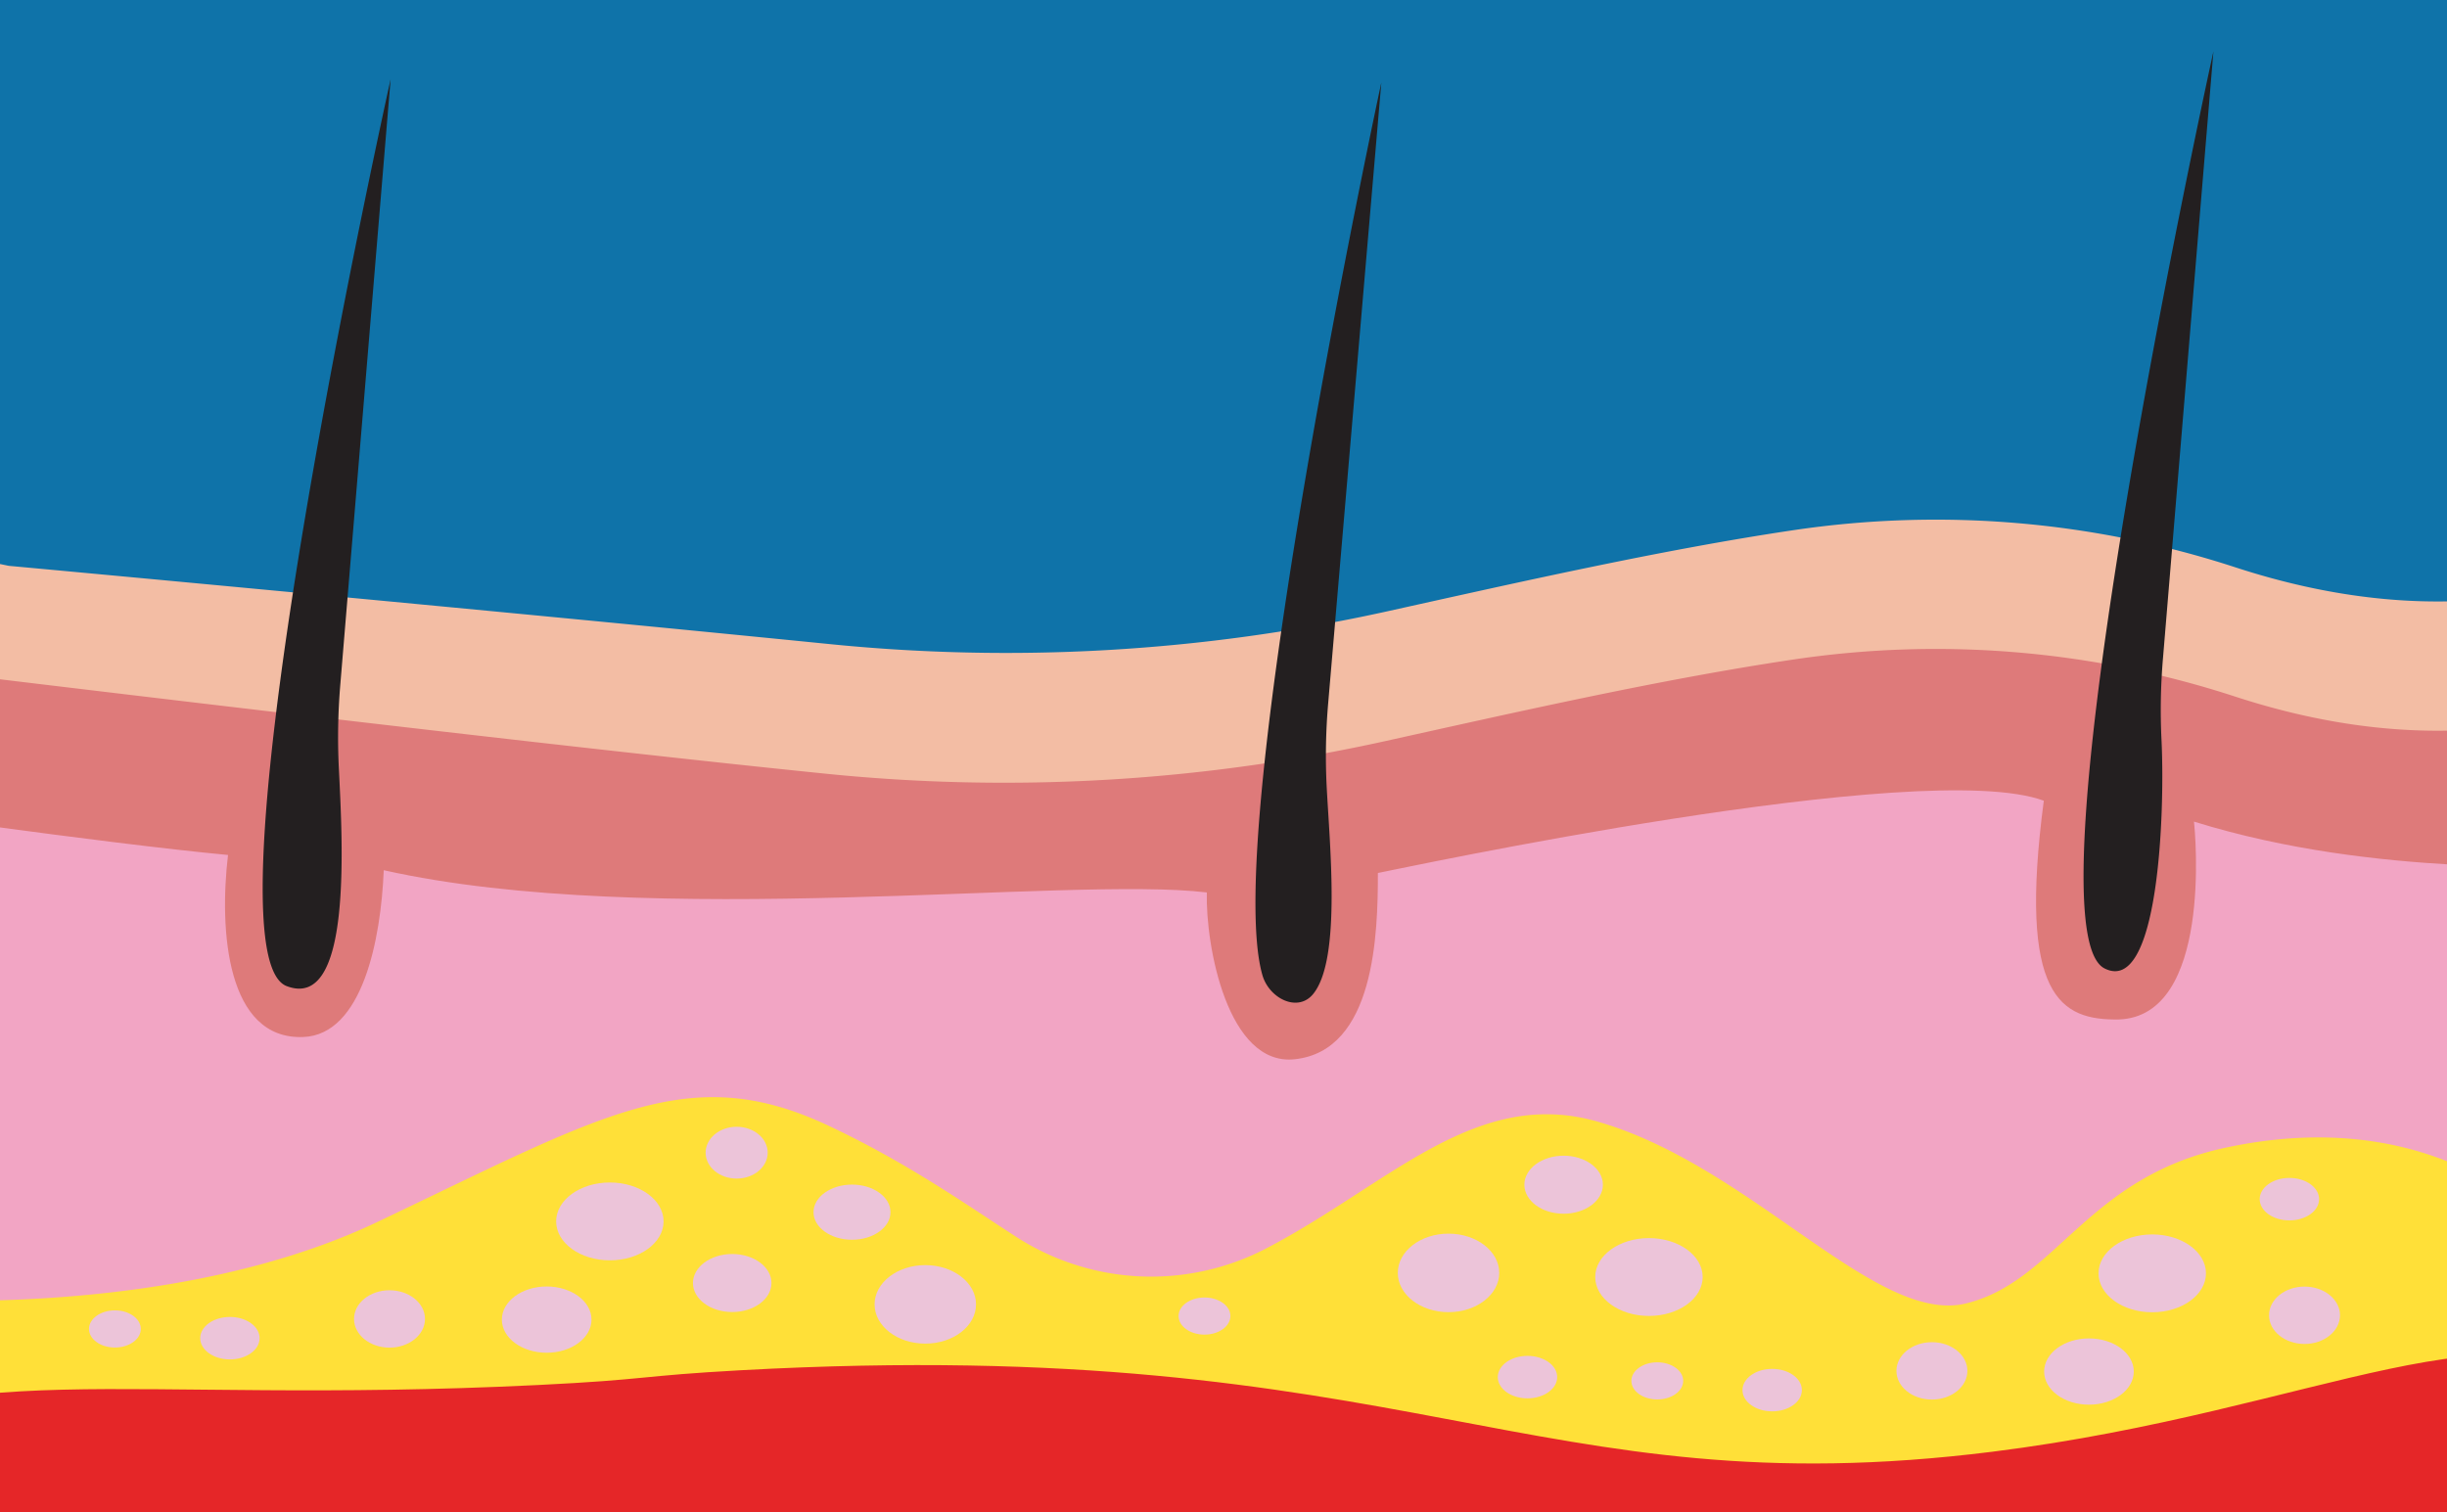 <svg id="Calque_1" data-name="Calque 1" xmlns="http://www.w3.org/2000/svg" xmlns:xlink="http://www.w3.org/1999/xlink" viewBox="0 0 220 136"><defs><style>.cls-1{fill:none;}.cls-2{clip-path:url(#clip-path);}.cls-3{fill:#0f73a9;}.cls-4{clip-path:url(#clip-path-2);}.cls-5{fill:#f3bda4;}.cls-6{fill:#de7a7a;}.cls-7{fill:#f2a5c4;}.cls-8{fill:#e0aa73;}.cls-9{fill:#ffe038;}.cls-10{fill:#e52628;}.cls-11{fill:#231f20;}.cls-12{fill:#ecc4d9;}</style><clipPath id="clip-path"><rect class="cls-1" y="-0.17" width="220.01" height="136.33"/></clipPath><clipPath id="clip-path-2"><rect class="cls-1" x="-2.25" y="0.88" width="222.5" height="135.33"/></clipPath></defs><title>Plan de travail 190</title><g class="cls-2"><rect class="cls-3" y="-0.17" width="220.01" height="136.33"/><g class="cls-4"><path class="cls-5" d="M.79,50.88s43.43,4,73.43,7A158.74,158.74,0,0,0,124.59,55c11.8-2.61,24.75-5.56,36.68-7.33A86.84,86.84,0,0,1,200.93,51c17.68,5.79,27.85,1.43,27.85,2.58,0,1.34-1.69,90.67-1.69,90.67L-7,143.54l-8.44-96Z"/><path class="cls-6" d="M74.22,69.57a158.74,158.74,0,0,0,50.37-2.94c11.8-2.61,24.75-5.56,36.68-7.33a86.71,86.71,0,0,1,39.66,3.33c17.68,5.78,27.85,1.42,27.85,2.58,0,1.33-1.69,90.67-1.69,90.67L-7,155.21l-8.44-96S44.22,66.53,74.22,69.57Z"/><path class="cls-7" d="M197.25,73.88c.13,1.08,1.63,17.5-6.75,17.79-5.25.08-9.08-2-6.75-19.67-10.87-4-58,6.15-59.87,6.5,0,5.46-.26,16-7.5,16.75-6,.62-8-10.17-7.88-15-12.38-1.5-50,3.37-74-2-.25,6.21-1.91,14.81-7.25,15-6.87.25-7.56-9.56-6.75-16.37-11.37-1.07-33.9-4.34-33.9-4.34l8.45,96,234.07.67s1.69-89.33,1.69-90.67C230.81,77.39,214.12,79.12,197.25,73.88Z"/><path class="cls-8" d="M-15.42,117.88s27.69,3,48-6.67,28-14.56,40.53-8.67c14.86,7,22,18,30.06,14.67,16.55-4,25.33-19,39.18-15s25,18.33,33.1,16.33,10.81-11.33,23.31-14,20.94,1,25.67,4.34,6.75,49,6.75,49l-250.62-3.34Z"/><path class="cls-9" d="M-14.07,116.54s27.69,3,48-6.66,28-14.56,40.53-8.67c7.21,3.39,12.51,7.18,17,10.07a22.37,22.37,0,0,0,22.34,1c11.06-5.76,18.87-14.6,29.88-11.41,13.85,4,25,18.33,33.1,16.33s10.81-11.33,23.31-14,20.94,1,25.67,4.33,6.76,49,6.76,49l-250.62-3.33Z"/><path class="cls-10" d="M-20.15,131.54c15.59-10.09,30.35-5.12,68.56-7,9.93-.49,8.94-.82,18.24-1.33,60.37-3.31,71,12.53,112.48,7.33,29.65-3.71,46.42-14.58,57.08-4.67,5.45,5.07,8,14.33,6.08,20.67-13.43,44.73-271.46,22.59-273.25-4C-31.22,138.71-26.11,135.4-20.15,131.54Z"/></g><path class="cls-11" d="M35.12,7.12s-17.4,78.09-9.4,81.53c6,2.38,5.07-12.91,4.74-19.66a56.51,56.51,0,0,1,.13-7.36Z"/><path class="cls-11" d="M124.19,7.42S109.73,74.59,113.5,87.69c.61,2.1,3.19,3.39,4.57,1.68,2.54-3.14,1.46-13.49,1.2-18.76a54.81,54.81,0,0,1,.14-7.36Z"/><path class="cls-11" d="M199,4.62s-17.29,78.66-9.79,82.46c4.84,2.46,5.45-13.84,5.12-20.59a54.81,54.81,0,0,1,.14-7.36Z"/></g><ellipse class="cls-12" cx="54.83" cy="109.83" rx="4.83" ry="3.5"/><ellipse class="cls-12" cx="35.02" cy="118.6" rx="3.19" ry="2.58"/><ellipse class="cls-12" cx="49.15" cy="118.66" rx="4.03" ry="2.98"/><ellipse class="cls-12" cx="65.83" cy="115.37" rx="3.53" ry="2.61"/><ellipse class="cls-12" cx="66.23" cy="103.65" rx="2.79" ry="2.33"/><ellipse class="cls-12" cx="76.6" cy="109" rx="3.46" ry="2.48"/><ellipse class="cls-12" cx="83.19" cy="117.29" rx="4.56" ry="3.53"/><ellipse class="cls-12" cx="20.67" cy="120.33" rx="2.67" ry="1.91"/><ellipse class="cls-12" cx="108.29" cy="118.34" rx="2.33" ry="1.67"/><ellipse class="cls-12" cx="10.33" cy="119.5" rx="2.33" ry="1.67"/><ellipse class="cls-12" cx="193.5" cy="114.5" rx="4.83" ry="3.5"/><ellipse class="cls-12" cx="173.69" cy="123.27" rx="3.19" ry="2.58"/><ellipse class="cls-12" cx="207.19" cy="118.27" rx="3.19" ry="2.58"/><ellipse class="cls-12" cx="187.81" cy="123.33" rx="4.03" ry="2.98"/><ellipse class="cls-12" cx="159.33" cy="125" rx="2.67" ry="1.91"/><ellipse class="cls-12" cx="205.83" cy="107.83" rx="2.67" ry="1.91"/><ellipse class="cls-12" cx="137.33" cy="123.83" rx="2.67" ry="1.91"/><ellipse class="cls-12" cx="149" cy="124.17" rx="2.33" ry="1.67"/><ellipse class="cls-12" cx="148.25" cy="114.83" rx="4.83" ry="3.5"/><ellipse class="cls-12" cx="140.58" cy="106.53" rx="3.53" ry="2.61"/><ellipse class="cls-12" cx="130.23" cy="114.46" rx="4.56" ry="3.53"/></svg>